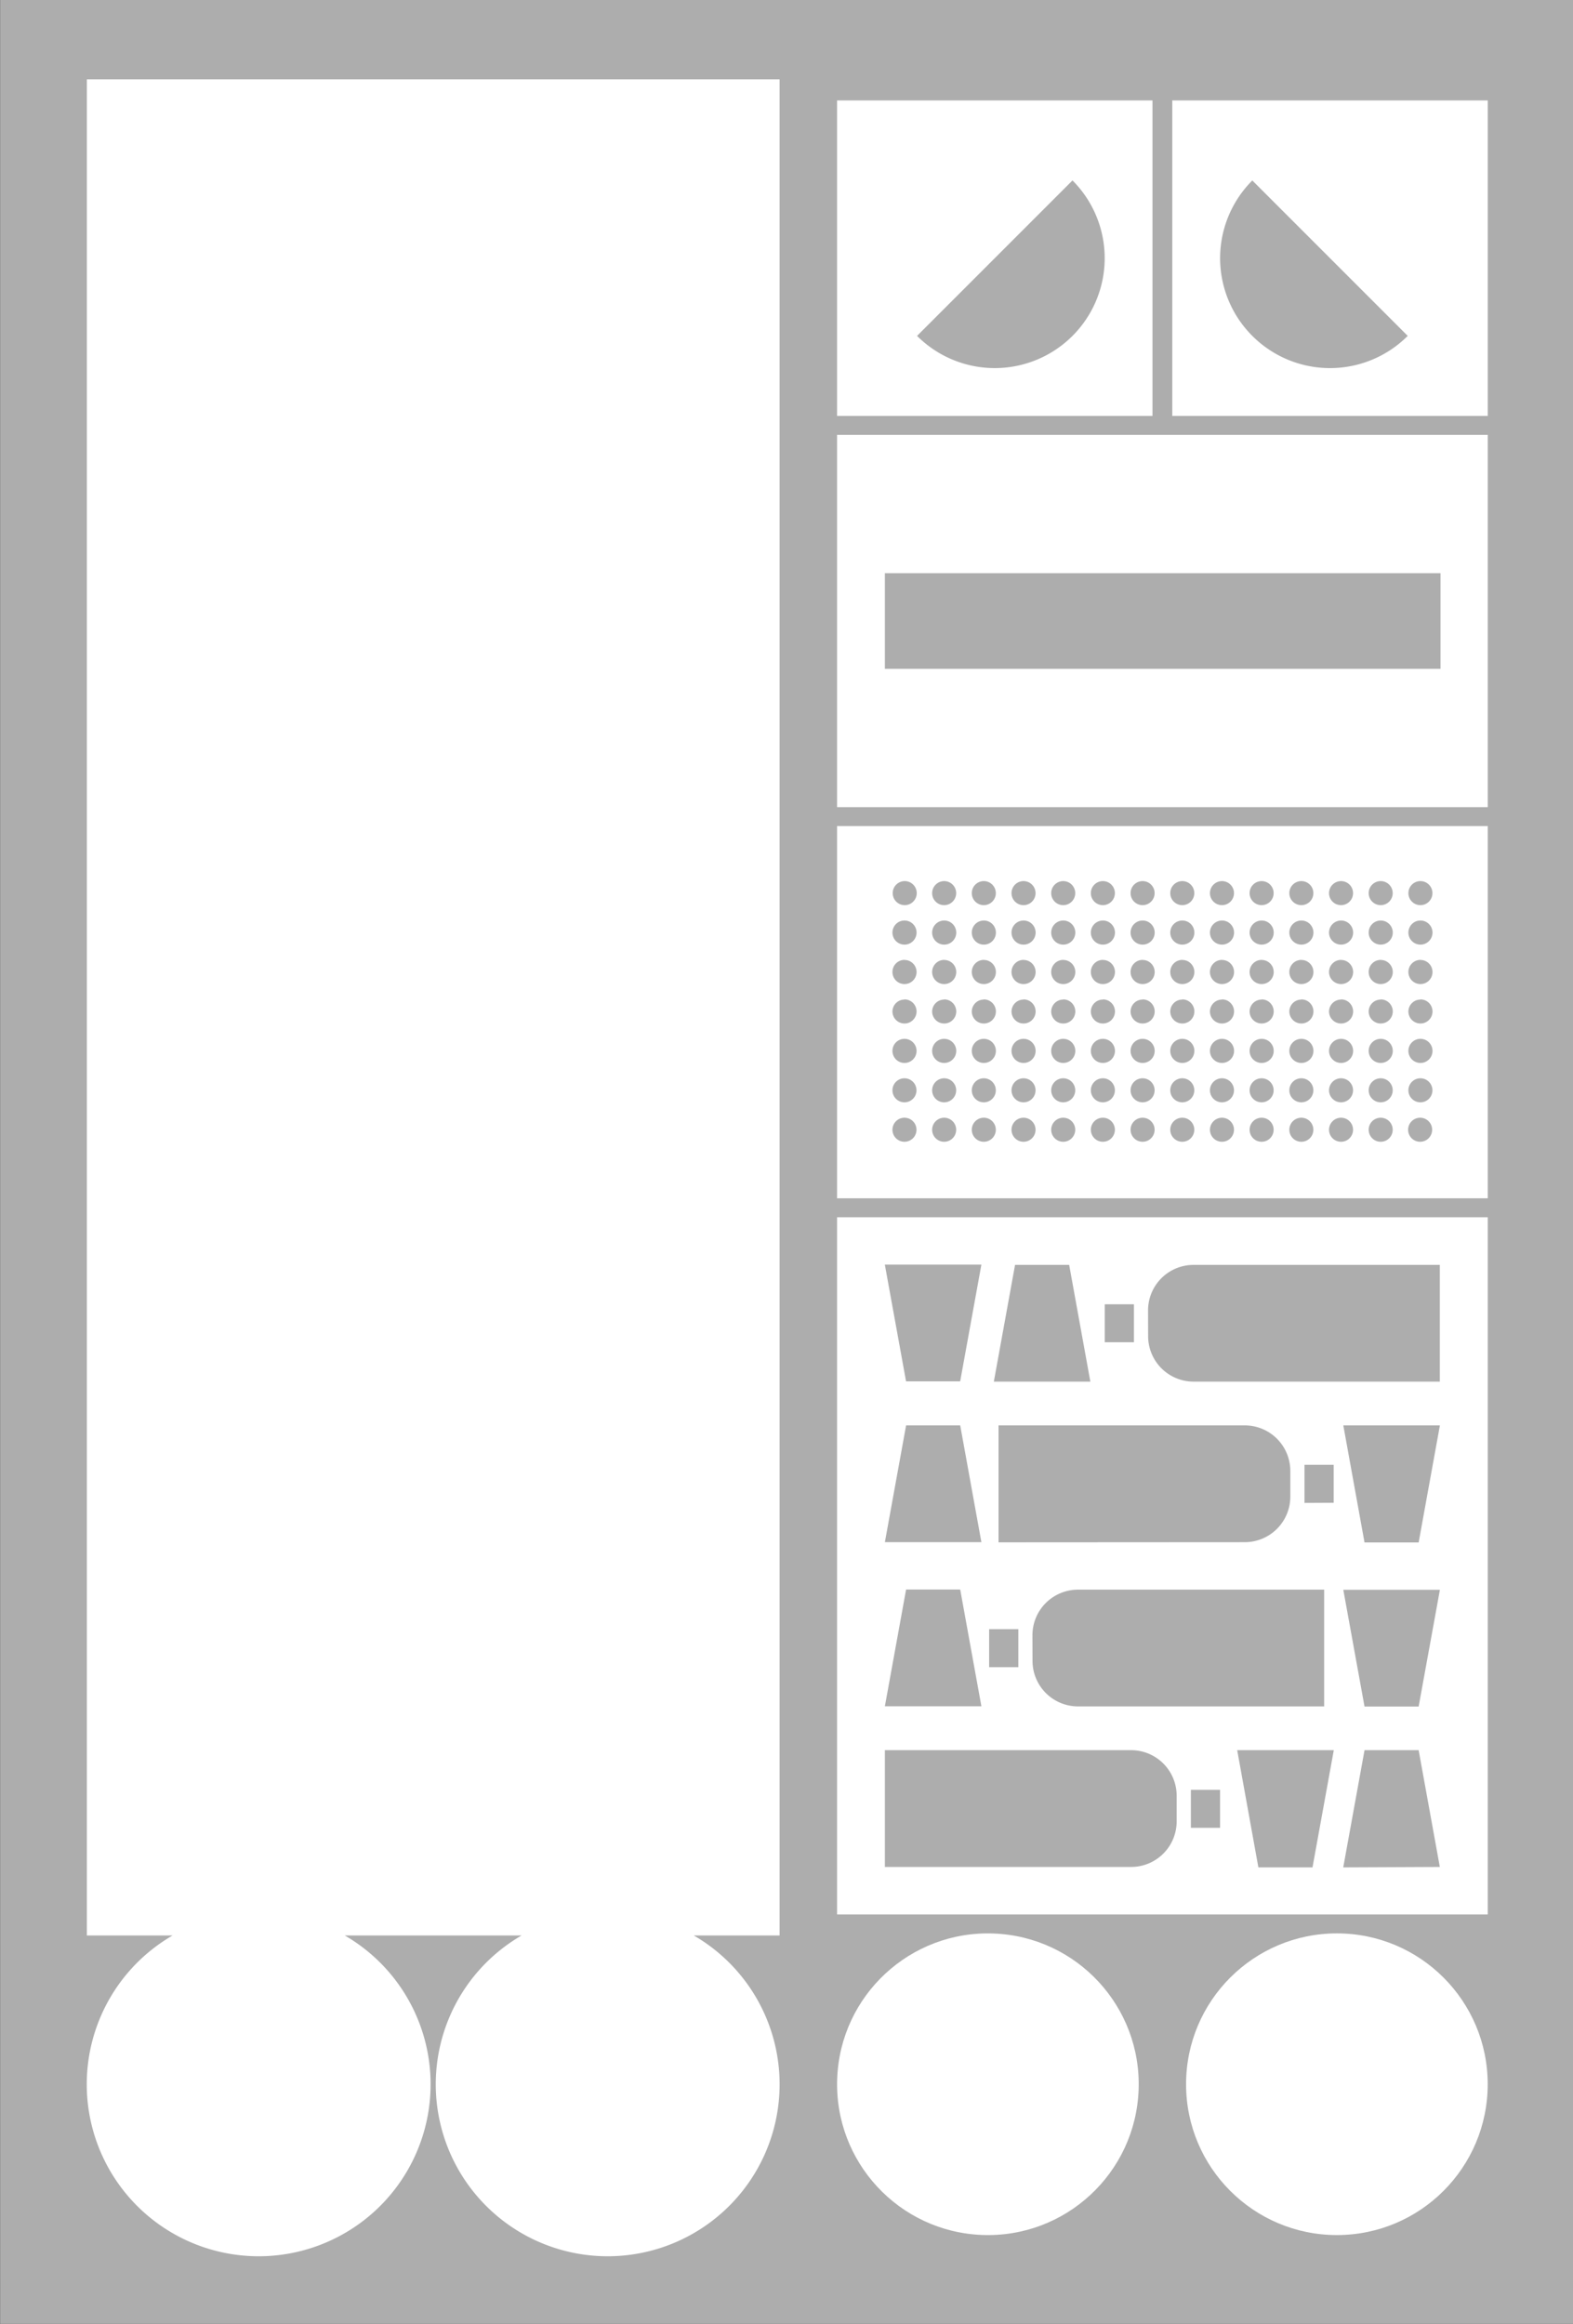 <svg id="Layer_1" data-name="Layer 1" xmlns="http://www.w3.org/2000/svg" viewBox="0 0 435.97 643.99"><rect x="0" y="0" width="435.97" height="643.99" fill="#333333" stroke="none"/><defs><style>.cls-1{fill:#adadad;}.cls-2{fill:#fff;}</style></defs><title>Morcos KeyArtboard 74</title><rect class="cls-1" x="0.03" y="-0.01" width="436" height="644"/><path class="cls-2" d="M216.07,22h-192V536.35H47.83a47.65,47.65,0,1,0,47.73,0h49a47.65,47.65,0,1,0,47.73,0h23.78Z"/><path class="cls-2" d="M232,530.52H412.34V337.32H232Zm106.15-24h-8.09V496h8.09Zm-52-53.38a12.62,12.62,0,0,1,12.62-12.62H367v32.35H298.79a12.62,12.62,0,0,1-12.62-12.61Zm-9.4-25.74V395H345a12.62,12.62,0,0,1,12.62,12.62v7.12A12.62,12.62,0,0,1,345,427.36Zm84.8-10.92V405.92h8.09v10.52Zm2.22,101h-15L342.9,485h26.77Zm8.52,0L378.19,485h15l5.87,32.36Zm20.9-44.57h-15l-5.88-32.35h26.77Zm0-45.47h-15L372.31,395h26.77Zm-75-64.3a12.62,12.62,0,0,1,12.62-12.62h68.25v32.35H330.83a12.61,12.61,0,0,1-12.62-12.61Zm-12-1.7h8.09v10.52h-8.09Zm-24.86-10.92h15l5.87,32.35H275.45Zm-7.18,100.95h8.09v10.53h-8.09ZM272,350.44l-5.88,32.35h-15l-5.88-32.35ZM251.13,395h15L272,427.36H245.25Zm0,45.48h15L272,472.83H245.25ZM245.25,485h68.26a12.62,12.62,0,0,1,12.61,12.62v7.12a12.62,12.62,0,0,1-12.61,12.62H245.25Z"/><circle class="cls-2" cx="273.8" cy="577.57" r="41.8" transform="translate(-313.85 829) rotate(-87.8)"/><circle class="cls-2" cx="370.53" cy="577.57" r="41.8"/><path class="cls-2" d="M232,332.07H412.34V228.91H232Zm161.68-87.9a3.33,3.33,0,1,1-3.33,3.33A3.33,3.33,0,0,1,393.68,244.17Zm0,10.92a3.34,3.34,0,1,1-3.33,3.34A3.34,3.34,0,0,1,393.68,255.09Zm0,10.93a3.34,3.34,0,1,1-3.33,3.34A3.34,3.34,0,0,1,393.68,266Zm0,10.93a3.34,3.34,0,1,1-3.33,3.33A3.33,3.33,0,0,1,393.68,277Zm0,10.93a3.34,3.34,0,1,1-3.33,3.33A3.33,3.33,0,0,1,393.68,287.88Zm0,10.93a3.33,3.33,0,1,1-3.33,3.33A3.33,3.33,0,0,1,393.68,298.81Zm-.08,10.93a3.33,3.33,0,1,1-3.33,3.33A3.34,3.34,0,0,1,393.6,309.74Zm-10.92-65.57a3.33,3.33,0,1,1-3.34,3.33A3.33,3.33,0,0,1,382.68,244.17Zm0,10.92a3.34,3.34,0,1,1-3.34,3.34A3.34,3.34,0,0,1,382.68,255.09Zm0,10.93a3.34,3.34,0,1,1-3.34,3.34A3.34,3.34,0,0,1,382.68,266Zm0,10.93a3.34,3.34,0,1,1-3.34,3.33A3.33,3.33,0,0,1,382.68,277Zm0,10.93a3.34,3.34,0,1,1-3.34,3.33A3.33,3.33,0,0,1,382.68,287.88Zm0,10.93a3.33,3.33,0,1,1-3.34,3.33A3.33,3.33,0,0,1,382.68,298.81Zm0,10.93a3.33,3.33,0,1,1-3.34,3.33A3.33,3.33,0,0,1,382.68,309.74Zm-11-65.57a3.33,3.33,0,1,1-3.33,3.33A3.34,3.34,0,0,1,371.67,244.17Zm0,10.92a3.34,3.34,0,1,1-3.33,3.34A3.35,3.35,0,0,1,371.67,255.09Zm0,10.93a3.34,3.34,0,1,1-3.33,3.34A3.35,3.35,0,0,1,371.67,266Zm0,10.93a3.34,3.34,0,1,1-3.33,3.33A3.34,3.34,0,0,1,371.67,277Zm0,10.93a3.34,3.34,0,1,1-3.33,3.33A3.34,3.34,0,0,1,371.67,287.88Zm0,10.93a3.33,3.33,0,1,1-3.33,3.33A3.34,3.34,0,0,1,371.67,298.81Zm0,10.93a3.33,3.33,0,1,1-3.33,3.33A3.34,3.34,0,0,1,371.67,309.74Zm-11-65.57a3.33,3.33,0,1,1-3.33,3.33A3.33,3.33,0,0,1,360.67,244.17Zm0,10.92a3.34,3.34,0,1,1-3.33,3.34A3.34,3.34,0,0,1,360.67,255.09Zm0,10.93a3.34,3.34,0,1,1-3.33,3.34A3.34,3.34,0,0,1,360.67,266Zm0,10.93a3.34,3.34,0,1,1-3.33,3.33A3.33,3.33,0,0,1,360.67,277Zm0,10.93a3.34,3.34,0,1,1-3.33,3.33A3.33,3.33,0,0,1,360.67,287.88Zm0,10.93a3.33,3.33,0,1,1-3.33,3.33A3.33,3.33,0,0,1,360.67,298.81Zm0,10.93a3.33,3.33,0,1,1-3.33,3.33A3.33,3.33,0,0,1,360.67,309.74Zm-11-65.57a3.33,3.33,0,1,1-3.34,3.33A3.33,3.33,0,0,1,349.67,244.17Zm0,10.92a3.34,3.34,0,1,1-3.34,3.34A3.34,3.34,0,0,1,349.67,255.09Zm0,10.93a3.34,3.34,0,1,1-3.34,3.34A3.34,3.34,0,0,1,349.67,266Zm0,10.93a3.34,3.34,0,1,1-3.34,3.33A3.33,3.33,0,0,1,349.67,277Zm0,10.93a3.34,3.34,0,1,1-3.34,3.33A3.33,3.33,0,0,1,349.67,287.88Zm0,10.93a3.33,3.33,0,1,1-3.34,3.33A3.33,3.33,0,0,1,349.67,298.81Zm0,10.93a3.33,3.33,0,1,1-3.34,3.33A3.33,3.33,0,0,1,349.67,309.74Zm-11-65.57a3.33,3.33,0,1,1-3.33,3.33A3.34,3.34,0,0,1,338.66,244.17Zm0,10.92a3.34,3.34,0,1,1-3.33,3.34A3.35,3.35,0,0,1,338.66,255.09Zm0,10.93a3.34,3.34,0,1,1-3.33,3.34A3.35,3.35,0,0,1,338.66,266Zm0,10.93a3.34,3.34,0,1,1-3.33,3.33A3.34,3.34,0,0,1,338.66,277Zm0,10.93a3.34,3.34,0,1,1-3.33,3.33A3.34,3.34,0,0,1,338.66,287.88Zm0,10.93a3.33,3.33,0,1,1-3.33,3.33A3.34,3.34,0,0,1,338.66,298.81Zm0,10.93a3.33,3.33,0,1,1-3.33,3.33A3.34,3.34,0,0,1,338.66,309.74Zm-11-65.57a3.33,3.33,0,1,1-3.33,3.33A3.33,3.33,0,0,1,327.66,244.17Zm0,10.92a3.34,3.34,0,1,1-3.33,3.34A3.34,3.34,0,0,1,327.66,255.09Zm0,10.93a3.34,3.34,0,1,1-3.33,3.34A3.34,3.34,0,0,1,327.66,266Zm0,10.93a3.34,3.34,0,1,1-3.33,3.33A3.33,3.33,0,0,1,327.66,277Zm0,10.93a3.34,3.34,0,1,1-3.33,3.33A3.33,3.33,0,0,1,327.66,287.88Zm0,10.93a3.33,3.33,0,1,1-3.33,3.33A3.33,3.33,0,0,1,327.66,298.81Zm0,10.93a3.33,3.33,0,1,1-3.33,3.33A3.33,3.33,0,0,1,327.66,309.74Zm-11-65.57a3.33,3.33,0,1,1-3.33,3.33A3.33,3.33,0,0,1,316.66,244.17Zm0,10.92a3.34,3.34,0,1,1-3.33,3.34A3.34,3.34,0,0,1,316.66,255.09Zm0,10.93a3.34,3.34,0,1,1-3.33,3.34A3.34,3.34,0,0,1,316.66,266Zm0,10.93a3.34,3.34,0,1,1-3.33,3.33A3.33,3.33,0,0,1,316.66,277Zm0,10.93a3.34,3.34,0,1,1-3.33,3.33A3.33,3.33,0,0,1,316.66,287.88Zm0,10.93a3.33,3.33,0,1,1-3.33,3.33A3.33,3.33,0,0,1,316.66,298.81Zm0,10.93a3.33,3.33,0,1,1-3.33,3.33A3.33,3.33,0,0,1,316.66,309.74Zm-11-65.57a3.33,3.33,0,1,1-3.34,3.33A3.33,3.33,0,0,1,305.66,244.17Zm0,10.92a3.34,3.34,0,1,1-3.34,3.34A3.34,3.34,0,0,1,305.66,255.09Zm0,10.93a3.34,3.34,0,1,1-3.34,3.34A3.34,3.34,0,0,1,305.66,266Zm0,10.93a3.34,3.34,0,1,1-3.34,3.33A3.33,3.33,0,0,1,305.66,277Zm0,10.93a3.34,3.34,0,1,1-3.34,3.33A3.33,3.33,0,0,1,305.66,287.88Zm0,10.93a3.33,3.33,0,1,1-3.34,3.33A3.33,3.33,0,0,1,305.66,298.81Zm0,10.93a3.33,3.33,0,1,1-3.34,3.33A3.33,3.33,0,0,1,305.66,309.74Zm-11-65.57a3.33,3.33,0,1,1-3.33,3.33A3.34,3.34,0,0,1,294.65,244.17Zm0,10.92a3.34,3.34,0,1,1-3.33,3.34A3.35,3.35,0,0,1,294.65,255.09Zm0,10.93a3.34,3.34,0,1,1-3.33,3.34A3.35,3.35,0,0,1,294.65,266Zm0,10.93a3.34,3.34,0,1,1-3.33,3.33A3.34,3.34,0,0,1,294.65,277Zm0,10.93a3.34,3.34,0,1,1-3.33,3.33A3.34,3.34,0,0,1,294.65,287.88Zm0,10.93a3.33,3.33,0,1,1-3.33,3.33A3.34,3.34,0,0,1,294.65,298.81Zm0,10.93a3.33,3.33,0,1,1-3.33,3.33A3.34,3.34,0,0,1,294.65,309.74Zm-11-65.57a3.33,3.33,0,1,1-3.33,3.33A3.33,3.33,0,0,1,283.65,244.17Zm0,10.92a3.34,3.34,0,1,1-3.33,3.34A3.34,3.34,0,0,1,283.65,255.09Zm0,10.93a3.34,3.34,0,1,1-3.33,3.34A3.34,3.34,0,0,1,283.65,266Zm0,10.93a3.34,3.34,0,1,1-3.33,3.33A3.33,3.33,0,0,1,283.65,277Zm0,10.93a3.34,3.34,0,1,1-3.33,3.33A3.33,3.33,0,0,1,283.65,287.88Zm0,10.93a3.33,3.33,0,1,1-3.33,3.33A3.33,3.33,0,0,1,283.65,298.81Zm0,10.93a3.33,3.33,0,1,1-3.33,3.33A3.33,3.33,0,0,1,283.65,309.74Zm-11-65.57a3.33,3.33,0,1,1-3.34,3.33A3.33,3.33,0,0,1,272.65,244.17Zm0,10.92a3.34,3.34,0,1,1-3.34,3.34A3.34,3.34,0,0,1,272.65,255.09Zm0,10.93a3.34,3.34,0,1,1-3.34,3.34A3.34,3.34,0,0,1,272.65,266Zm0,10.93a3.34,3.34,0,1,1-3.34,3.33A3.33,3.33,0,0,1,272.65,277Zm0,10.93a3.34,3.34,0,1,1-3.34,3.33A3.33,3.33,0,0,1,272.65,287.88Zm0,10.93a3.33,3.33,0,1,1-3.34,3.33A3.33,3.33,0,0,1,272.65,298.81Zm0,10.93a3.33,3.33,0,1,1-3.34,3.33A3.33,3.33,0,0,1,272.65,309.74Zm-11-65.57a3.33,3.33,0,1,1-3.33,3.33A3.34,3.34,0,0,1,261.64,244.17Zm0,10.92a3.34,3.34,0,1,1-3.33,3.34A3.35,3.35,0,0,1,261.64,255.09Zm0,10.93a3.34,3.34,0,1,1-3.33,3.34A3.35,3.35,0,0,1,261.64,266Zm0,10.93a3.34,3.34,0,1,1-3.33,3.33A3.34,3.34,0,0,1,261.64,277Zm0,10.93a3.34,3.34,0,1,1-3.33,3.33A3.34,3.34,0,0,1,261.64,287.88Zm0,10.93a3.33,3.33,0,1,1-3.33,3.33A3.34,3.34,0,0,1,261.64,298.81Zm0,10.93a3.33,3.33,0,1,1-3.33,3.33A3.34,3.34,0,0,1,261.64,309.74Zm-10.92-65.57a3.33,3.33,0,1,1-3.34,3.33A3.33,3.33,0,0,1,250.72,244.17Zm-.08,10.92a3.34,3.34,0,1,1-3.33,3.34A3.34,3.34,0,0,1,250.64,255.09Zm0,10.93a3.34,3.34,0,1,1-3.33,3.34A3.34,3.34,0,0,1,250.64,266Zm0,10.93a3.34,3.34,0,1,1-3.33,3.33A3.33,3.33,0,0,1,250.64,277Zm0,10.93a3.34,3.34,0,1,1-3.33,3.33A3.33,3.33,0,0,1,250.64,287.88Zm0,10.93a3.33,3.33,0,1,1-3.33,3.33A3.33,3.33,0,0,1,250.64,298.81Zm0,10.93a3.33,3.33,0,1,1-3.33,3.33A3.33,3.33,0,0,1,250.64,309.74Z"/><path class="cls-2" d="M232,223.67H412.34V120.51H232Zm13.25-64.83h154v26.5h-154Z"/><path class="cls-2" d="M324.91,27.83v87.43h87.43V27.83Zm22.18,65.25a30.44,30.44,0,0,1,0-43.07l43.07,43.07A30.44,30.44,0,0,1,347.09,93.08Z"/><path class="cls-2" d="M319.42,27.83H232v87.43h87.42ZM297.25,93.08a30.46,30.46,0,0,1-43.08,0L297.25,50A30.46,30.46,0,0,1,297.25,93.08Z"/></svg>